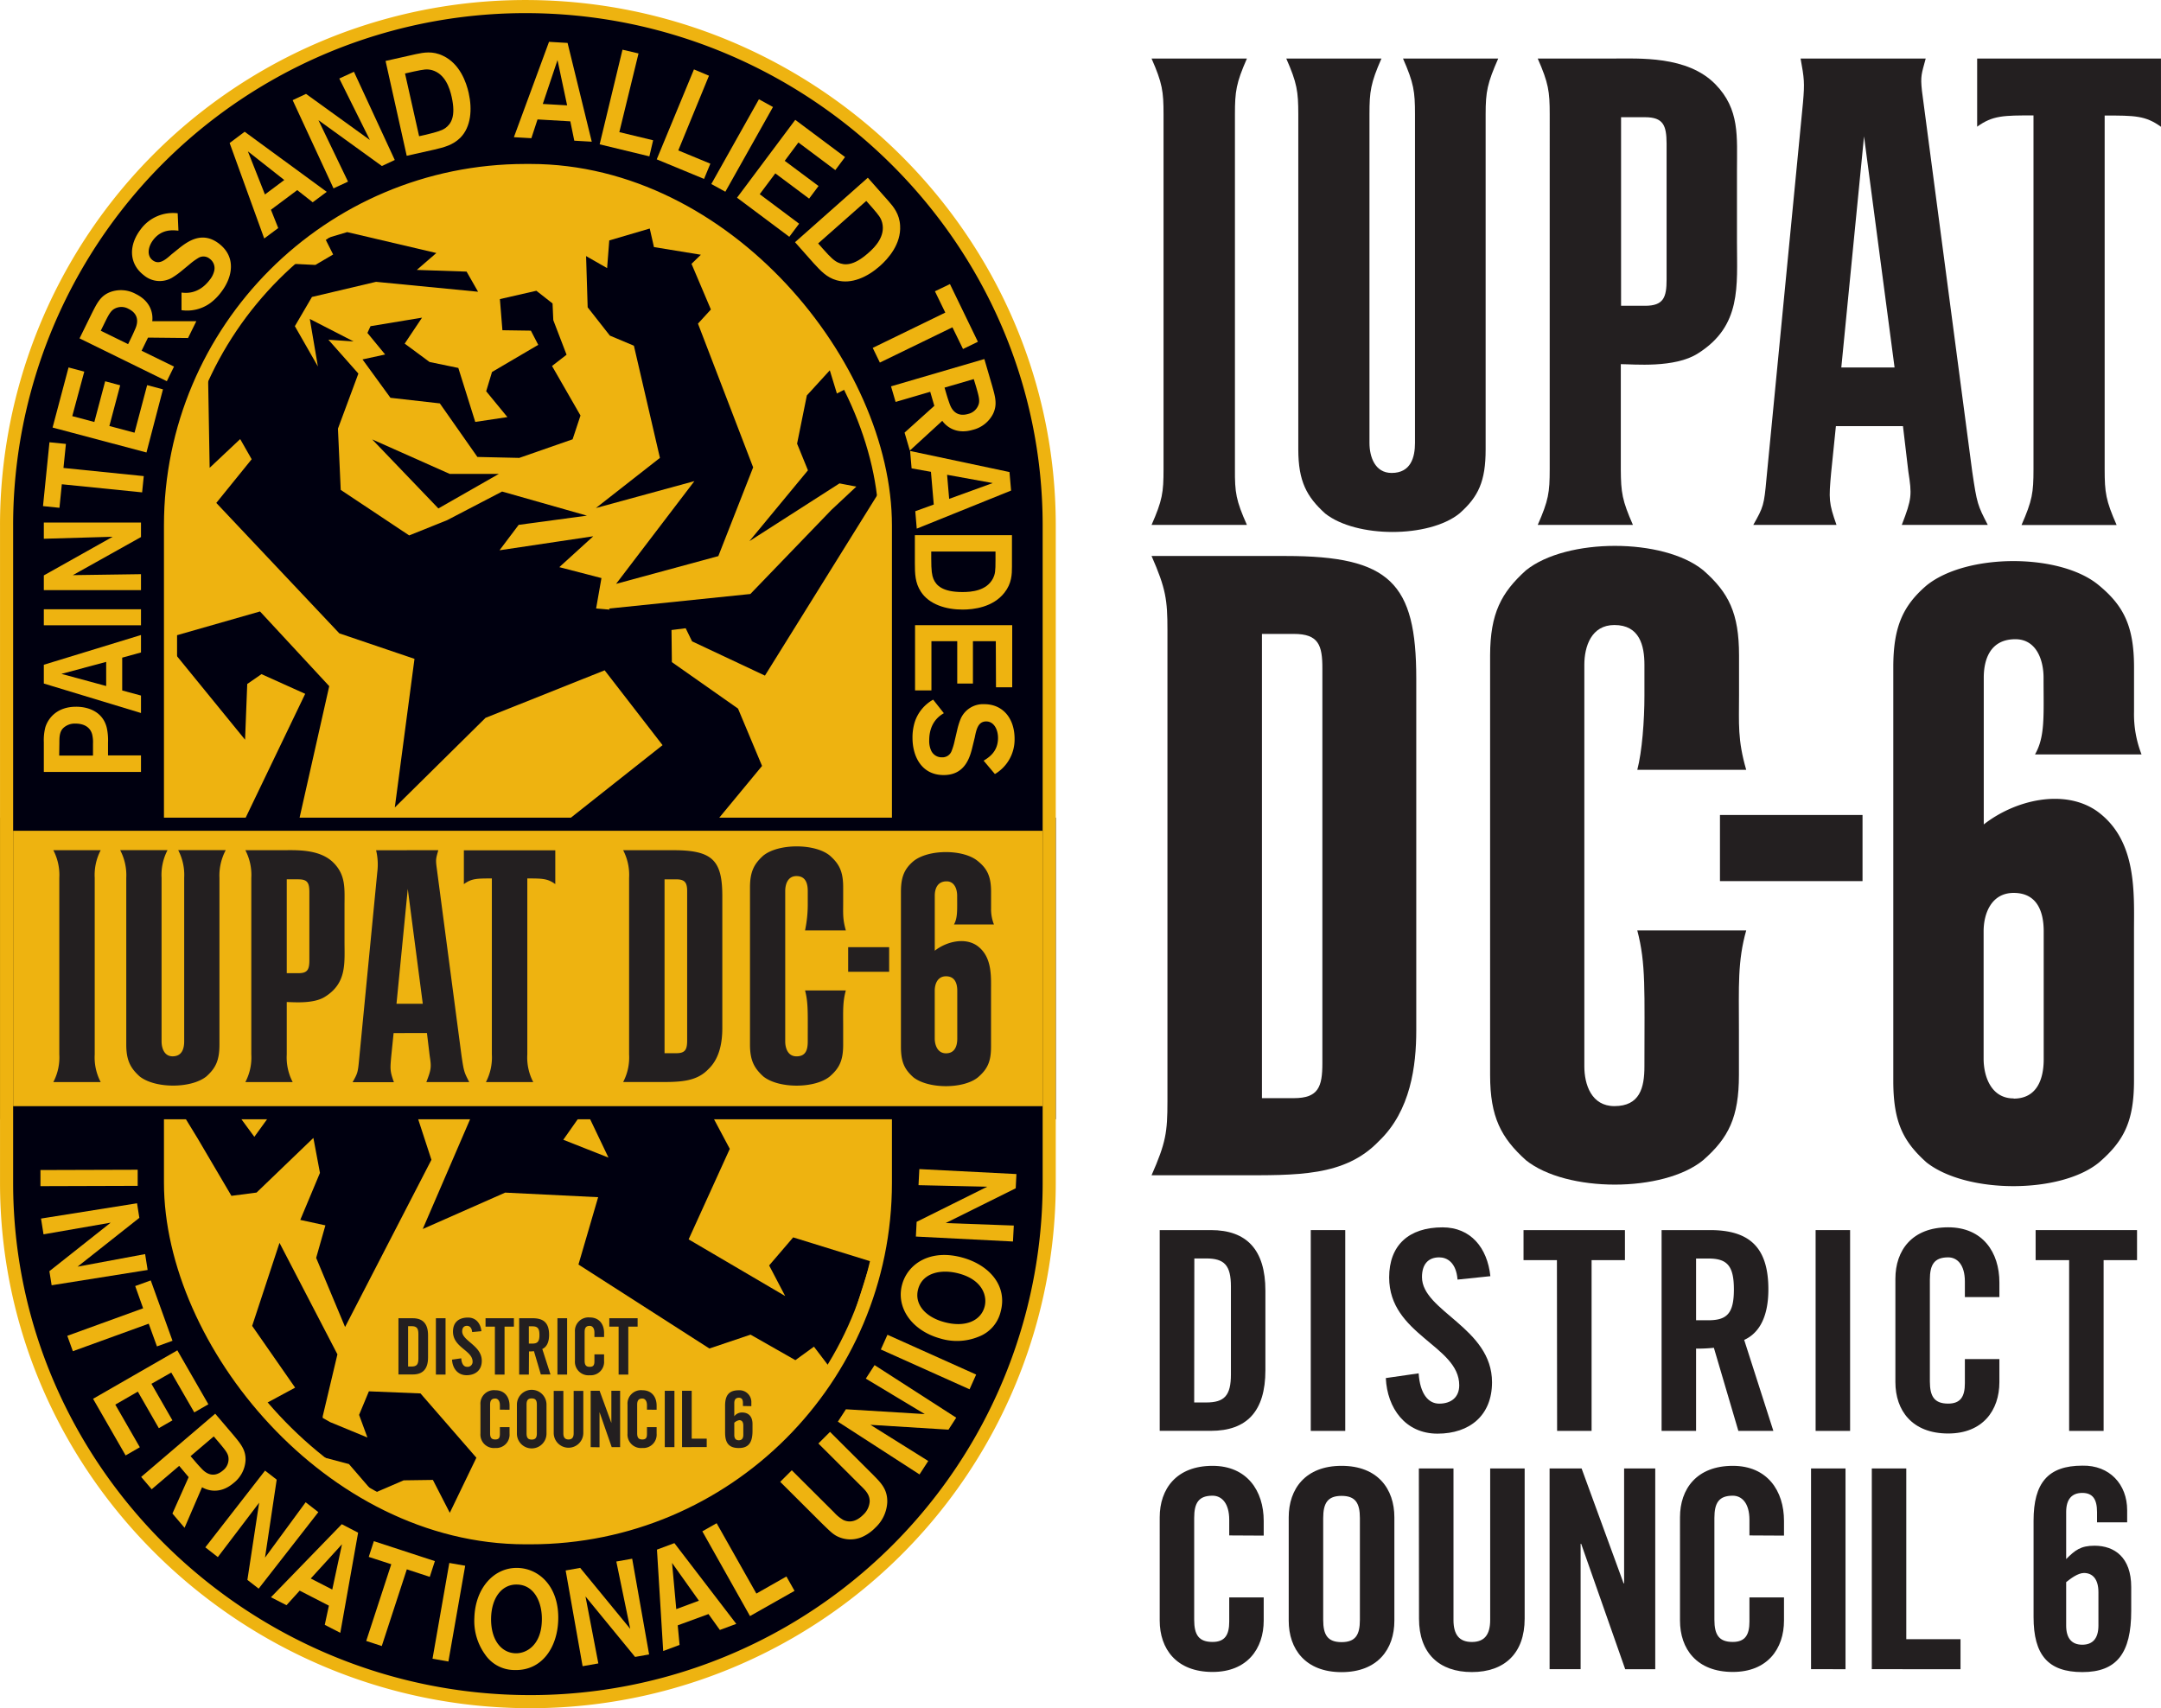 <svg xmlns="http://www.w3.org/2000/svg" viewBox="0 0 575.38 454.84"><defs><style>.cls-1{fill:#000010;}.cls-2,.cls-4{fill:#eeb310;}.cls-3,.cls-6{fill:none;}.cls-3{stroke:#eeb310;}.cls-3,.cls-4{stroke-miterlimit:3.86;stroke-width:3.49px;}.cls-4{stroke:#000010;}.cls-5{fill:#231f20;}</style></defs><g id="Layer_2" data-name="Layer 2"><g id="Foreground"><path class="cls-1" d="M1.75,314.92v-175A138.16,138.16,0,0,1,139.91,1.75c76.26,0,139.45,61.81,139.45,138.17v175A138.16,138.16,0,0,1,141.2,453.09C64.94,453.09,1.75,391.28,1.75,314.92Z"/><rect class="cls-2" x="45.4" y="45.4" width="190.34" height="364.05" rx="94.52"/><path class="cls-2" d="M15.81,197.83c0-1.43,0-3,1.06-4a4.47,4.47,0,0,1,3.29-1.16c.91,0,3.65.17,4.38,2.88a8.89,8.89,0,0,1,.22,2.48v3.15h-9Zm21.73,7.71v-4.4H28.76v-3.41a15.36,15.36,0,0,0-.33-3.94c-1-4.16-4.73-5.61-8.16-5.61-5.23,0-7.5,3.2-8.2,5.48a13.81,13.81,0,0,0-.4,4v7.88Z"/><path class="cls-2" d="M28.27,182.66l-11.92-3.23,11.92-3.19Zm9.27-8.93v-4.65L11.67,177V182l25.87,7.85v-4.65l-5-1.35v-8.74Z"/><path class="cls-2" d="M11.67,162.22H37.54v4.27H11.67Z"/><path class="cls-2" d="M11.67,143.45v-4.31H37.54V143L19.4,153.14l18.14-.26v4.26H11.67v-3.93L30,142.92Z"/><path class="cls-2" d="M17.55,118.2l-.65,6.4,21.38,2.17-.44,4.33-21.38-2.16-.63,6.27-4.38-.45,1.72-17Z"/><path class="cls-2" d="M19.24,110.8l5.88,1.56L28,101.52l4,1.07-2.88,10.84,6.7,1.78,3.36-12.66,4.21,1.12L39,120.48l-25-6.64,4.25-16,4.19,1.11Z"/><path class="cls-2" d="M27.72,86.25c1.13-2.31,1.66-3.3,2.53-3.9a3.82,3.82,0,0,1,3.94-.13c3.39,1.66,2.18,4.56,1.79,5.43s-.55,1.28-1.2,2.61l-.67,1.37-7.28-3.57Zm16.7,15.25,1.91-3.89L37.7,93.39l1.71-3.5L50.07,90l2.2-4.47-11.73,0c.18-1.38.07-5.07-4.37-7.25a8.24,8.24,0,0,0-6.86-.5c-2.55,1-3.46,2.9-4.86,5.66L21.18,90.1Z"/><path class="cls-2" d="M48.33,77.9c1.09.13,4.52.54,7.5-3.37A6,6,0,0,0,57,72.27a3.09,3.09,0,0,0-1.16-3.37,2.6,2.6,0,0,0-3.11-.17,17,17,0,0,0-2.28,1.67l-2.22,1.83A20.68,20.68,0,0,1,45.72,74a6.55,6.55,0,0,1-7.43-.72c-3.91-3-4.15-7.86-.83-12.22a10.65,10.65,0,0,1,9.85-4.27l.2,4.63c-1.5-.15-4.46-.49-6.72,2.47-1.42,1.87-1.73,4.2-.15,5.4,1.74,1.34,3.42-.13,5-1.54l1.93-1.56c2.49-2,6.3-4.7,10.71-1.34,4.72,3.6,3.62,9,.62,12.91a14,14,0,0,1-3,3,10.53,10.53,0,0,1-7.57,1.83Z"/><path class="cls-2" d="M70.54,51.78,66,40.3l9.69,7.63Zm12.72,2.08L87,51.08l-21.86-16-4,3L70.35,63.5l3.73-2.78-1.94-4.87,7-5.23Z"/><path class="cls-2" d="M90.34,20.91l3.9-1.8L105.11,42.6l-3.44,1.6L84.79,32l7.87,16.36L88.8,50.16,77.92,26.67,81.48,25l17,12.27Z"/><path class="cls-2" d="M110.09,19.06c2.88-.61,3.56-.72,4.92-.39,3.53,1,4.72,4.77,5.25,7.13,1.18,5.26-.2,7.22-1.68,8.3-.88.61-2,1-5.19,1.77l-1.8.4-3.75-16.7Zm-1.8,22.42,7.28-1.63c2.67-.63,5-1.2,7-3.18,2.86-2.89,3.2-7.59,2.22-11.92-.63-2.83-2.35-7.78-6.82-9.89-2.8-1.36-5.19-.87-7.17-.46l-8.14,1.83Z"/><path class="cls-2" d="M144.52,27.68,148.44,16,151,28.05Zm8.39,9.78,4.65.27-6.44-26.3-4.94-.29-9.35,25.39,4.65.27,1.64-5,8.73.51Z"/><path class="cls-2" d="M164.9,35.18l9,2.17-1,4.28-13.24-3.2,6.08-25.2,4.27,1Z"/><path class="cls-2" d="M180.6,40.05l8.54,3.53-1.68,4.06-12.6-5.21,9.91-23.95,4,1.68Z"/><path class="cls-2" d="M205.81,28.49,193.13,51.05,189.39,49l12.68-22.57Z"/><path class="cls-2" d="M212.58,37.94l-3.64,4.88,9,6.71-2.51,3.35-9-6.72-4.15,5.55,10.49,7.85-2.61,3.49L196.24,52.64l15.5-20.73L225,41.82l-2.59,3.47Z"/><path class="cls-2" d="M232.19,55.23c1.91,2.22,2.35,2.77,2.71,4.12.86,3.56-1.89,6.44-3.7,8-4,3.57-6.42,3.31-8.09,2.54-1-.48-1.86-1.22-4.05-3.69l-1.22-1.38L230.65,53.5Zm-20.51,9.26,4.95,5.58c1.84,2,3.49,3.83,6.14,4.56,3.93,1.11,8.2-.86,11.52-3.81,2.17-1.92,5.67-5.81,5.37-10.75-.17-3.11-1.76-5-3.07-6.5l-5.53-6.25Z"/><path class="cls-2" d="M256.41,92.93l-2.82-5.78-19.32,9.39-1.9-3.91,19.32-9.4-2.76-5.67,4-1.92L260.37,91Z"/><path class="cls-2" d="M259.86,102.87c.72,2.47,1,3.56.77,4.59a3.84,3.84,0,0,1-2.83,2.75c-3.62,1.06-4.68-1.9-5-2.81s-.46-1.31-.88-2.73l-.43-1.46,7.78-2.27Zm-22.62,0,1.22,4.15,9.22-2.7,1.09,3.74-7.92,7.13,1.4,4.78,8.64-7.92c.8,1.14,3.37,3.79,8.12,2.4a8.24,8.24,0,0,0,5.4-4.26c1.18-2.48.6-4.47-.24-7.46l-2.08-7.13Z"/><path class="cls-2" d="M252.17,126.42l12.15,2.2-11.6,4.21Zm-8.47,9.7.39,4.64,25.12-10.14-.43-4.93-26.46-5.61.4,4.63,5.15.92.75,8.71Z"/><path class="cls-2" d="M265.06,149.17c0,2.94-.08,3.64-.7,4.9-1.72,3.24-5.68,3.57-8.09,3.57-5.39,0-7-1.79-7.73-3.48-.4-1-.59-2.15-.59-5.45v-1.86h17.11Zm-21.47-6.67V150c0,2.75.07,5.2,1.58,7.51,2.2,3.44,6.7,4.8,11.13,4.8,2.9,0,8.1-.6,11.14-4.5,1.94-2.45,2-4.9,2-6.91V142.5Z"/><path class="cls-2" d="M265.14,170.73h-6.09V182h-4.18V170.73H248v13.1h-4.36V166.46h25.87V183h-4.32Z"/><path class="cls-2" d="M251.31,189.9c-.95.56-3.9,2.31-3.9,7.24a6.16,6.16,0,0,0,.43,2.51,3.09,3.09,0,0,0,3,2,2.6,2.6,0,0,0,2.56-1.76,16.27,16.27,0,0,0,.8-2.71l.66-2.81a19.37,19.37,0,0,1,.91-2.94,6.5,6.5,0,0,1,6.32-3.93c4.89,0,8.05,3.73,8.05,9.22a10.67,10.67,0,0,1-5.24,9.38l-3-3.56c1.28-.8,3.83-2.32,3.83-6.05,0-2.35-1.16-4.4-3.14-4.4-2.19,0-2.63,2.18-3.06,4.3l-.59,2.41c-.73,3.14-2.15,7.57-7.67,7.57-5.92,0-8.31-5-8.31-9.92a13.84,13.84,0,0,1,.59-4.16,10.57,10.57,0,0,1,4.91-6Z"/><path class="cls-2" d="M36.66,315.75l-25.89.08v-4.29l25.89-.08Z"/><path class="cls-2" d="M38.64,333.92l.67,4.23-25.56,4.07-.6-3.75,16.32-12.92-17.88,3.11-.67-4.2,25.57-4.07.61,3.88-16.45,13Z"/><path class="cls-2" d="M41.79,358.5l-2.19-6.05-20.2,7.33-1.48-4.1,20.19-7.33L36,342.43l4.14-1.5L45.93,357Z"/><path class="cls-2" d="M45.6,365.46l-5.28,3,5.59,9.73-3.62,2.08-5.59-9.73-6,3.46,6.53,11.35-3.78,2.18-8.67-15.08,22.44-12.9,8.26,14.36-3.75,2.16Z"/><path class="cls-2" d="M58.23,384c1.67,2,2.37,2.84,2.57,3.88a3.8,3.8,0,0,1-1.45,3.66c-2.88,2.45-5.05.18-5.7-.52s-.95-1-1.91-2.14l-1-1.16,6.17-5.25Zm-20.64,9.25,2.8,3.29,7.32-6.23,2.52,3L45.91,403l3.23,3.8L53.8,396c1.19.72,4.62,2.09,8.39-1.12a8.27,8.27,0,0,0,3.19-6.09c.07-2.75-1.28-4.33-3.26-6.72l-4.82-5.65Z"/><path class="cls-2" d="M81.38,400l3.38,2.63L68.87,423l-3-2.33L69,400.12,58,414.6,54.67,412l15.9-20.43,3.1,2.41-3.11,20.76Z"/><path class="cls-2" d="M82.74,420.3l8.32-9.12-2.59,12.06Zm3.73,12.34,4.14,2.12,4.74-26.66L91,405.84,72.14,425.29l4.14,2.12,3.51-3.88,7.78,4Z"/><path class="cls-2" d="M114.43,419.86l-6.11-2-6.67,20.42-4.14-1.35,6.67-20.43-6-1.95,1.36-4.19,16.25,5.31Z"/><path class="cls-2" d="M123.86,416.9l-4.47,25.5-4.23-.74,4.47-25.5Z"/><path class="cls-2" d="M144.26,431.82c-.27,6.23-4.07,8.47-7,8.39-3.86-.11-6.66-3.68-6.5-9.51.16-5.38,2.93-8.9,6.92-8.79C142.3,422,144.51,426.77,144.26,431.82Zm4.37-.42c.29-8.84-5-13.75-10.76-13.92-6.36-.18-11.34,5.4-11.57,13.32a15.26,15.26,0,0,0,2.83,9.69,9.45,9.45,0,0,0,7.9,4.18C144.19,444.88,148.39,438.8,148.63,431.4Z"/><path class="cls-2" d="M164.1,415.78l4.22-.75,4.51,25.49-3.74.66-13.2-16.1,3.42,17.83-4.19.74-4.51-25.49,3.87-.69L167.8,433.7Z"/><path class="cls-2" d="M180.06,428.45l-1.12-12.3,7.15,10.06ZM191.67,434l4.37-1.62-16.48-21.5-4.64,1.73,1.66,27,4.36-1.62-.49-5.22,8.19-3Z"/><path class="cls-2" d="M201.39,424.31l8-4.55,2.16,3.83-11.86,6.71L187,407.74l3.81-2.16Z"/><path class="cls-2" d="M221,381.26l11.55,11.52c2.06,2.1,3.77,3.8,3.69,7.21a9.93,9.93,0,0,1-3.17,6.77,11.42,11.42,0,0,1-3.41,2.43,7.86,7.86,0,0,1-7.09-.31c-1-.6-1.59-1.17-3.9-3.42l-10.93-10.9,3.08-3.08,11.27,11.23a10.06,10.06,0,0,0,2.44,2c2.4,1.12,4.33-.4,5.31-1.38a5.28,5.28,0,0,0,1.72-3.55c0-1.81-1-2.85-2.57-4.37l-11.09-11.06Z"/><path class="cls-2" d="M230.53,367.08l2.33-3.6,21.74,14-2.06,3.19-20.78-1.29,15.39,9.63-2.32,3.58-21.74-14.05,2.14-3.3,21,1.28Z"/><path class="cls-2" d="M236.29,355.4,259.91,366l-1.76,3.92-23.62-10.6Z"/><path class="cls-2" d="M255.64,339.19c6,1.74,7.27,5.95,6.51,8.75-1,3.73-5.14,5.62-10.76,4.08-5.21-1.41-8-4.93-6.92-8.79C245.67,338.81,250.78,337.77,255.64,339.19Zm.61-4.34c-8.52-2.36-14.54,1.61-16.06,7.19-1.67,6.14,2.59,12.29,10.23,14.37a15.22,15.22,0,0,0,10.08-.47,9.47,9.47,0,0,0,5.93-6.69C268.31,342.34,263.39,336.82,256.25,334.85Z"/><path class="cls-2" d="M244.56,315.57l.22-4.28,25.85,1.32-.19,3.79-18.65,9.26,18.14.66-.22,4.25-25.85-1.32.2-3.92,18.8-9.35Z"/><polygon class="cls-1" points="142.81 77.42 147.12 80.8 147.32 85.25 150.85 94.45 146.98 97.45 154.56 110.64 152.46 116.97 138.26 121.92 127.11 121.67 117.11 107.41 103.96 105.92 96.52 95.7 102.55 94.39 97.83 88.65 98.65 86.85 112.37 84.58 107.75 91.49 114.38 96.39 122.03 97.97 126.54 112.34 135.1 111.06 129.45 104.18 131 99.05 143.31 91.82 141.35 88.04 133.77 87.93 133.1 79.64 142.81 77.42"/><polygon class="cls-1" points="132.81 126.19 116.72 135.38 99.1 117 119.73 126.18 132.81 126.19"/><polygon class="cls-1" points="200.53 124.44 185.84 86.17 189.28 82.41 184.12 70.25 186.61 67.83 174.12 65.79 173 60.85 162.22 64.02 161.65 71.39 156.05 68.19 156.47 81.83 162.38 89.36 168.78 92.05 175.71 121.92 158.66 135.27 185.35 127.98 185.52 127.28 164.04 155.46 191.26 148.07 200.53 124.44"/><polyline class="cls-1" points="199.79 158.16 221.38 135.76 228 129.57 223.52 128.71 199.53 144.09 215.12 125.23 212.23 118.13 214.83 105.29 220.94 98.6 222.83 104.78 227.05 102.6 231.41 110.44 234.35 120.51 234.39 120.63 235.3 129.06 203.67 179.89 184.27 170.77 182.57 167.28 178.79 167.75 178.89 176.3 196.5 188.67 202.9 203.94 189.56 220.08 186.1 221.95 145.39 222.95 176.41 198.41 160.99 178.48 129.27 191.14 105.12 215 110.36 175.43 90.35 168.64 57.59 133.91 67.01 122.28 63.95 116.91 55.82 124.56 55.36 97.73 57.54 94.09 59.87 89.87 65.54 81.72 75.78 70.16 83.97 70.54 88.7 67.76 86.58 63.55 92.44 61.8 116.18 67.37 110.98 71.87 124.23 72.32 127.29 77.68 100.12 75.04 83.06 79.07 78.51 86.85 84.64 97.58 82.49 84.93 94.14 90.91 87.44 90.46 95.42 99.47 89.98 114.13 90.72 130.44 108.94 142.56 119.02 138.52 133.69 130.88 156.28 137.3 138.1 139.75 133 146.52 157.96 142.79 148.92 151.01 160.14 153.92 158.72 162.01 162.36 162.33 162.16 162.04"/><polygon class="cls-1" points="45.73 169.53 69.23 162.81 87.66 182.7 78.77 222.14 63.22 222.28 81.26 184.74 69.62 179.5 65.83 182.12 65.25 196.96 46.04 173.39 45.73 169.53"/><polygon class="cls-1" points="111.96 371.02 98.22 370.46 95.61 376.73 97.83 382.76 87.9 378.66 85.92 377.54 85.92 377.13 89.84 360.61 74.42 330.93 67.14 353.04 78.58 369.48 68.66 374.83 76.86 385.58 92.91 389.83 99.58 397.56 107.48 394.16 115.26 394.05 119.76 402.81 126.84 388.14 111.96 371.02"/><polygon class="cls-1" points="165.87 294.26 187.4 292.92 194.31 305.9 183.35 330 209.06 345.09 204.79 336.94 211.19 329.47 231.85 335.87 225.74 355.18 221.37 364.68 216.72 358.57 211.77 362.16 199.84 355.37 188.88 359.06 154.02 336.7 159.26 318.77 134.51 317.55 112.56 327.24 126.52 294.88 132.61 291.73 157.79 292.37 149.98 303.48 162.01 308.23 155.8 295.23 165.87 294.26"/><polygon class="cls-1" points="75.1 292.51 67.72 302.7 63.61 297.11 58.96 290.79 45.76 291.89 52.6 303.08 61.62 318.41 68.31 317.54 83.44 302.99 85.19 312.3 79.95 324.82 86.64 326.27 84.18 334.93 91.88 353.33 114.87 308.81 108.85 290.38 75.1 292.51"/><rect class="cls-3" x="45.4" y="45.4" width="190.34" height="364.05" rx="94.52"/><rect class="cls-4" x="1.75" y="219.46" width="277.61" height="76.82"/><path class="cls-3" d="M1.75,314.92v-175A138.16,138.16,0,0,1,139.91,1.75c76.26,0,139.45,61.81,139.45,138.17v175A138.16,138.16,0,0,1,141.2,453.09C64.94,453.09,1.75,391.28,1.75,314.92Z"/><path class="cls-5" d="M26.81,288.12H14.2a14.12,14.12,0,0,0,1.59-7.37v-47a14.28,14.28,0,0,0-1.59-7.37H26.81a14.28,14.28,0,0,0-1.59,7.37v47A14.12,14.12,0,0,0,26.81,288.12Z"/><path class="cls-5" d="M32,226.37h12.6a14.26,14.26,0,0,0-1.58,7.37v43.52c0,1.82.71,4,2.93,4,2.53,0,3.09-2.07,3.09-4V233.74a14.28,14.28,0,0,0-1.59-7.37H60.1a14.4,14.4,0,0,0-1.67,7.37v44.39c0,4.2-1,6.27-3.48,8.49-4.05,3.25-13.64,3.25-17.76,0-2.46-2.22-3.57-4.29-3.57-8.49V233.74A14.36,14.36,0,0,0,32,226.37Z"/><path class="cls-5" d="M77.93,288.12H65.33a14.11,14.11,0,0,0,1.58-7.37v-47a14.26,14.26,0,0,0-1.58-7.37h9.75c3.72,0,10.07-.4,13.79,3.41,3.25,3.33,2.86,6.9,2.86,11.41v9.44c0,5.86.63,11.1-5.16,14.74-3.09,2-8.56,1.43-10.22,1.43v13.95A14.2,14.2,0,0,0,77.93,288.12Zm1.59-54H76.35v25h3.17c2.46,0,2.85-1.11,2.85-3.49v-18C82.37,235.25,82,234.14,79.52,234.14Z"/><path class="cls-5" d="M116.7,226.37c-.56,2.06-.72,2.3-.48,4.28l6.66,50.42c.63,4.28.71,4.44,2.06,7.05H113.52c1.35-3.49,1.35-4,.88-7.05l-.72-6H104.8l-.63,6.19c-.32,3.48-.32,4,.71,6.89h-11c1.34-2.38,1.42-2.61,1.74-6.1l4.83-49.78a16.28,16.28,0,0,0-.31-5.87Zm-4.13,40.9-4-30.59-3,30.59Z"/><path class="cls-5" d="M147.85,235.41c-2.06-1.51-3.49-1.51-7.45-1.51v46.85a14.11,14.11,0,0,0,1.58,7.37h-12.6a14.2,14.2,0,0,0,1.58-7.37V233.9c-4,0-5.39,0-7.45,1.51v-9h24.34Z"/><path class="cls-5" d="M167.5,280.75v-47a14.26,14.26,0,0,0-1.58-7.37h13.4c10.38,0,13,2.7,13,12.21v35.11c0,3.49-.56,8-3.73,11-3.41,3.57-8.16,3.41-14.19,3.41h-8.48A14.11,14.11,0,0,0,167.5,280.75Zm12.61-46.61h-3.17v46.29h3.17c2.46,0,2.85-1.11,2.85-3.49V237.63C183,235.25,182.57,234.14,180.11,234.14Z"/><path class="cls-5" d="M203.25,227.8c4.05-3.25,13.72-3.25,17.68,0,2.54,2.22,3.57,4.28,3.57,8.48v4c0,2.86-.16,4.44.71,7.45H214.35a33.83,33.83,0,0,0,.72-7.37v-3.09c0-1.9-.48-4-3-4-2.3,0-3,2.14-3,4v40c0,1.82.71,4,3,4,2.54,0,3-1.83,3-4,0-7.61.15-10.22-.72-13.55h10.86c-.87,3.09-.71,5.55-.71,9.91v4.51c0,4.2-1,6.27-3.57,8.49-4,3.25-13.63,3.25-17.68,0-2.45-2.22-3.56-4.29-3.56-8.49V236.28C199.69,232.08,200.8,230,203.25,227.8Z"/><path class="cls-5" d="M260.39,286.85c-3.83,3.14-13.19,3.14-17.19,0-2.39-2.13-3.32-4.09-3.32-8.18V237.48c0-4,.93-6.13,3.32-8.17,4-3.24,13.36-3.24,17.19,0,2.47,2,3.49,4.08,3.49,8.17v4.42a10.94,10.94,0,0,0,.77,4.26H254c1-1.79.85-3.83.85-7.66,0-1.7-.68-3.83-2.81-3.83-2.47,0-3.15,2-3.15,3.83v14.64c3.15-2.47,8-3.58,11.23-1.36,4.09,2.89,3.75,8.17,3.75,12.08v14.81C263.88,282.76,262.86,284.72,260.39,286.85Zm-8.51-6.39c2.38,0,3-2,3-3.91V263.78c0-1.87-.6-3.83-3-3.83-2.22,0-3,2-3,3.83v12.77C248.9,278.33,249.66,280.46,251.88,280.46Z"/><path class="cls-5" d="M332,139.77H306.61c2.87-6.54,3.19-8.61,3.19-14.83V30.41c0-6.06-.32-8.29-3.19-14.82H332c-2.87,6.53-3.19,8.76-3.19,14.82v94.53C328.77,131.16,329.09,133.23,332,139.77Z"/><path class="cls-5" d="M342.48,15.59h25.34c-2.87,6.53-3.19,8.76-3.19,14.82v87.52c0,3.67,1.44,8,5.9,8,5.1,0,6.22-4.14,6.22-8V30.41c0-6.06-.32-8.29-3.19-14.82h25.35c-2.87,6.53-3.35,8.76-3.35,14.82v89.27c0,8.45-1.91,12.6-7,17.06-8.13,6.54-27.42,6.54-35.71,0-4.94-4.46-7.17-8.61-7.17-17.06V30.41C345.67,24.35,345.35,22.12,342.48,15.59Z"/><path class="cls-5" d="M434.78,139.77H409.43c2.87-6.54,3.19-8.61,3.19-14.83V30.41c0-6.06-.32-8.29-3.19-14.82H429c7.49,0,20.25-.8,27.74,6.85,6.53,6.7,5.74,13.87,5.74,23v19c0,11.79,1.27,22.31-10.37,29.65-6.21,4-17.21,2.87-20.56,2.87v28.05C431.59,131.16,431.91,133.23,434.78,139.77ZM438,31.21h-6.38V81.42H438c4.94,0,5.74-2.23,5.74-7V38.22C443.71,33.44,442.91,31.21,438,31.21Z"/><path class="cls-5" d="M512.73,15.59c-1.11,4.14-1.43,4.62-1,8.6l13.39,101.39c1.27,8.61,1.43,8.93,4.14,14.19H506.36c2.71-7,2.71-8,1.75-14.19l-1.43-12.11H488.82l-1.27,12.43c-.64,7-.64,8,1.43,13.87H466.82c2.71-4.78,2.87-5.26,3.51-12.28l9.72-100.11c.48-5.42.32-6.53-.63-11.79Zm-8.29,82.25-8.13-61.53-6.05,61.53Z"/><path class="cls-5" d="M575.38,33.76c-4.14-3-7-3-15-3v94.21c0,6.22.32,8.29,3.19,14.83H538.24c2.87-6.54,3.19-8.61,3.19-14.83V30.73c-8,0-10.84,0-15,3V15.59h48.94Z"/><path class="cls-5" d="M310.84,293.25V167.73c0-8-.42-11-4.23-19.69h35.77c27.73,0,34.71,7.2,34.71,32.6v93.77c0,9.31-1.48,21.37-9.94,29.42-9.11,9.52-21.81,9.1-37.89,9.1H306.61C310.42,304.25,310.84,301.5,310.84,293.25ZM344.5,168.79H336V292.4h8.47c6.56,0,7.62-3,7.62-9.31v-105C352.12,171.75,351.06,168.79,344.5,168.79Z"/><path class="cls-5" d="M406.3,151.85c10.8-8.67,36.62-8.67,47.21,0,6.77,5.93,9.52,11.43,9.52,22.65v10.59c0,7.62-.42,11.85,1.91,19.89h-29c1.27-4.87,1.9-13.12,1.9-19.68V177c0-5.08-1.27-10.58-8-10.58-6.14,0-8,5.71-8,10.58V283.93c0,4.87,1.9,10.59,8,10.59,6.77,0,8-4.87,8-10.59,0-20.32.43-27.3-1.9-36.19h29C462.61,256,463,262.55,463,274.2v12.06c0,11.22-2.75,16.72-9.52,22.65-10.59,8.68-36.41,8.68-47.21,0-6.56-5.93-9.52-11.43-9.52-22.65V174.5C396.78,163.28,399.74,157.78,406.3,151.85Z"/><path class="cls-5" d="M558.88,309.52c-10.23,8.41-35.23,8.41-45.92,0-6.36-5.68-8.86-10.91-8.86-21.82v-110c0-10.68,2.5-16.37,8.86-21.82,10.69-8.64,35.69-8.64,45.92,0,6.59,5.45,9.32,10.91,9.32,21.82v11.82a29.35,29.35,0,0,0,2,11.36H541.83c2.73-4.77,2.28-10.22,2.28-20.45,0-4.55-1.82-10.23-7.51-10.23-6.59,0-8.41,5.23-8.41,10.23v39.09c8.41-6.59,21.37-9.54,30-3.64,10.91,7.73,10,21.83,10,32.28V287.7C568.2,298.61,565.47,303.84,558.88,309.52Zm-22.73-17c6.36,0,8-5.45,8-10.45v-34.1c0-5-1.6-10.22-8-10.22-5.91,0-8,5.45-8,10.22V282C528.19,286.79,530.24,292.47,536.15,292.47Z"/><path class="cls-5" d="M106.09,351h3.82c2.65,0,4.06,1.45,4.06,4.52v5.93c0,3.07-1.41,4.52-4.06,4.52h-3.82Zm2.57,12.86h.89c1.37,0,1.85-.52,1.85-2.1V355.2c0-1.57-.48-2.09-1.85-2.09h-.89Z"/><path class="cls-5" d="M116.06,366V351h2.57v15Z"/><path class="cls-5" d="M125.71,354.68c-.1-1.28-.79-1.66-1.37-1.66-.83,0-1.28.54-1.28,1.48,0,2.55,5.22,3.77,5.22,7.84,0,2.46-1.66,3.83-4.06,3.83s-3.76-1.91-3.86-4.15l2.45-.35c.1,1.52.7,2.26,1.53,2.26a1.32,1.32,0,0,0,1.49-1.37c0-3-5.22-3.75-5.22-8,0-2.39,1.45-3.74,4-3.74,2.1,0,3.34,1.52,3.57,3.63Z"/><path class="cls-5" d="M131.77,353.23h-2.49V351h7.55v2.24h-2.49V366h-2.57Z"/><path class="cls-5" d="M140.81,366h-2.58V351h3.61c2.88,0,4.36,1.23,4.36,4.42,0,2.4-.94,3.38-1.81,3.77l2.18,6.78H144l-1.83-6.2a10.31,10.31,0,0,1-1.32.07Zm0-8.25h.91c1.39,0,1.91-.52,1.91-2.3s-.52-2.3-1.91-2.3h-.91Z"/><path class="cls-5" d="M148.42,366V351H151v15Z"/><path class="cls-5" d="M158.27,356v-1.16c0-1.27-.58-1.81-1.25-1.81-1,0-1.36.54-1.36,1.66v7.59c0,1.12.33,1.66,1.36,1.66s1.25-.54,1.25-1.51v-1.81h2.57v1.73a3.56,3.56,0,0,1-3.82,3.83,3.6,3.6,0,0,1-3.94-3.83v-7.72a3.61,3.61,0,0,1,3.94-3.84c2.58,0,3.82,1.87,3.82,4.11V356Z"/><path class="cls-5" d="M164.71,353.23h-2.48V351h7.54v2.24h-2.48V366h-2.58Z"/><path class="cls-5" d="M133.1,375.34v-1.16c0-1.26-.58-1.8-1.24-1.8-1,0-1.37.54-1.37,1.65v7.59c0,1.12.33,1.66,1.37,1.66s1.24-.54,1.24-1.51V380h2.57v1.72a3.56,3.56,0,0,1-3.81,3.83,3.59,3.59,0,0,1-3.94-3.83V374a3.59,3.59,0,0,1,3.94-3.83c2.57,0,3.81,1.86,3.81,4.1v1.1Z"/><path class="cls-5" d="M137.63,374a3.94,3.94,0,0,1,7.88,0v7.72a3.94,3.94,0,0,1-7.88,0Zm2.57,7.65c0,1.12.34,1.66,1.37,1.66s1.37-.54,1.37-1.66V374c0-1.11-.33-1.65-1.37-1.65s-1.37.54-1.37,1.65Z"/><path class="cls-5" d="M147.43,370.34H150v11.31c0,1.09.44,1.63,1.37,1.63s1.37-.54,1.37-1.63V370.34h2.57v11.2a3.94,3.94,0,1,1-7.88,0Z"/><path class="cls-5" d="M157.27,385.32v-15h2.38l3.13,8.57h0v-8.57h2.33v15h-2.24L159.63,376h0v9.36Z"/><path class="cls-5" d="M172.26,375.34v-1.16c0-1.26-.58-1.8-1.24-1.8-1,0-1.37.54-1.37,1.65v7.59c0,1.12.33,1.66,1.37,1.66s1.24-.54,1.24-1.51V380h2.57v1.72a3.56,3.56,0,0,1-3.81,3.83,3.59,3.59,0,0,1-3.94-3.83V374a3.59,3.59,0,0,1,3.94-3.83c2.57,0,3.81,1.86,3.81,4.1v1.1Z"/><path class="cls-5" d="M177,385.32v-15h2.57v15Z"/><path class="cls-5" d="M181.6,385.32v-15h2.57v12.74h4v2.24Z"/><path class="cls-5" d="M197.81,374.37v-.77c0-1-.33-1.43-1.1-1.43s-1.2.46-1.2,1.43v3.5a2.54,2.54,0,0,1,2.11-1c1.5,0,2.74.87,2.74,3.07V381c0,3.15-1.08,4.56-3.65,4.56s-3.65-1.28-3.65-4.1v-7.18c0-2.82,1.08-4.1,3.65-4.1a3.15,3.15,0,0,1,3.34,3.31v.92Zm-2.3,7.69c0,1,.43,1.43,1.2,1.43s1.2-.46,1.2-1.43v-2.49c0-1-.43-1.43-1.08-1.43a2.64,2.64,0,0,0-1.32.69Z"/><path class="cls-5" d="M308.78,327.53h13.63c9.47,0,14.51,5.18,14.51,16.14v21.17c0,11-5,16.14-14.51,16.14H308.78Zm9.18,45.9h3.19c4.88,0,6.59-1.85,6.59-7.48V342.56c0-5.63-1.71-7.48-6.59-7.48H318Z"/><path class="cls-5" d="M349,381V327.53h9.18V381Z"/><path class="cls-5" d="M388.08,340.71c-.37-4.59-2.81-5.92-4.88-5.92-3,0-4.59,1.92-4.59,5.25,0,9.11,18.65,13.48,18.65,28,0,8.81-5.92,13.69-14.51,13.69s-13.4-6.81-13.77-14.8l8.74-1.26c.37,5.4,2.52,8.07,5.48,8.07,3.18,0,5.33-1.7,5.33-4.89,0-10.58-18.66-13.4-18.66-28.72,0-8.52,5.18-13.33,14.22-13.33,7.47,0,11.92,5.4,12.73,13Z"/><path class="cls-5" d="M414.54,335.53h-8.89v-8h27v8h-8.88V381h-9.18Z"/><path class="cls-5" d="M451.59,381h-9.18V327.53h12.88c10.29,0,15.55,4.37,15.55,15.77,0,8.59-3.33,12.07-6.44,13.47L472.17,381h-9.32l-6.52-22.13a43.78,43.78,0,0,1-4.74.22Zm0-29.46h3.26c5,0,6.81-1.85,6.81-8.22s-1.85-8.22-6.81-8.22h-3.26Z"/><path class="cls-5" d="M483.42,381V327.53h9.18V381Z"/><path class="cls-5" d="M523.16,345.37v-4.14c0-4.52-2.07-6.44-4.44-6.44-3.7,0-4.88,1.92-4.88,5.92v27.1c0,4,1.18,5.92,4.88,5.92,3.33,0,4.44-1.93,4.44-5.41v-6.44h9.19V368c0,7.55-4.45,13.69-13.63,13.69-9.62,0-14.06-6.14-14.06-13.69V340.49c0-7.56,4.44-13.7,14.06-13.7,9.18,0,13.63,6.66,13.63,14.66v3.92Z"/><path class="cls-5" d="M550.92,335.53H542v-8h27v8H560.1V381h-9.18Z"/><path class="cls-5" d="M327.29,408.83v-4.14c0-4.52-2.07-6.44-4.44-6.44-3.7,0-4.89,1.92-4.89,5.92v27.1c0,4,1.19,5.92,4.89,5.92,3.33,0,4.44-1.93,4.44-5.41v-6.44h9.18v6.15c0,7.55-4.44,13.69-13.62,13.69-9.63,0-14.07-6.14-14.07-13.69V404c0-7.55,4.44-13.7,14.07-13.7,9.18,0,13.62,6.66,13.62,14.66v3.92Z"/><path class="cls-5" d="M343.13,404c0-7.55,4.44-13.7,14.07-13.7s14.06,6.15,14.06,13.7v27.54c0,7.55-4.44,13.69-14.06,13.69s-14.07-6.14-14.07-13.69Zm9.18,27.32c0,4,1.18,5.92,4.89,5.92s4.88-1.93,4.88-5.92v-27.1c0-4-1.18-5.92-4.88-5.92s-4.89,1.92-4.89,5.92Z"/><path class="cls-5" d="M377.78,391H387v40.35c0,3.92,1.55,5.85,4.89,5.85s4.88-1.93,4.88-5.85V391h9.18v40c0,9.18-5.33,14.21-14.06,14.21s-14.07-5-14.07-14.21Z"/><path class="cls-5" d="M412.59,444.44V391h8.52l11.18,30.58h.14V391h8.29v53.45h-8L421,411.06h-.15v33.38Z"/><path class="cls-5" d="M465.8,408.83v-4.14c0-4.52-2.07-6.44-4.44-6.44-3.7,0-4.89,1.92-4.89,5.92v27.1c0,4,1.19,5.92,4.89,5.92,3.33,0,4.44-1.93,4.44-5.41v-6.44H475v6.15c0,7.55-4.44,13.69-13.62,13.69-9.63,0-14.07-6.14-14.07-13.69V404c0-7.55,4.44-13.7,14.07-13.7,9.18,0,13.62,6.66,13.62,14.66v3.92Z"/><path class="cls-5" d="M482.2,444.44V391h9.18v53.45Z"/><path class="cls-5" d="M498.38,444.44V391h9.18v45.46H522v8Z"/><path class="cls-5" d="M558.35,405.35v-2.74c0-3.47-1.19-5.1-3.93-5.1s-4.29,1.63-4.29,5.1v12.52c2.37-2.37,3.85-3.56,7.55-3.56,5.33,0,9.77,3.11,9.77,11v6.37c0,11.25-3.85,16.28-13,16.28s-13-4.58-13-14.65V404.91c0-10.07,3.85-14.66,13-14.66,7.26-.15,11.92,5,11.92,11.85v3.25Zm-8.22,27.47c0,3.48,1.55,5.11,4.29,5.11s4.3-1.63,4.3-5.11v-8.88c0-3.48-1.56-5.11-3.85-5.11-1.63,0-3.63,1.55-4.74,2.44Z"/><rect class="cls-5" x="225.83" y="252.2" width="10.91" height="6.55"/><rect class="cls-5" x="457.95" y="217" width="37.96" height="17.61"/><polygon class="cls-6" points="282.56 398.79 1.46 398.79 1.09 55.05 282.2 55.05 282.56 398.79"/></g></g></svg>